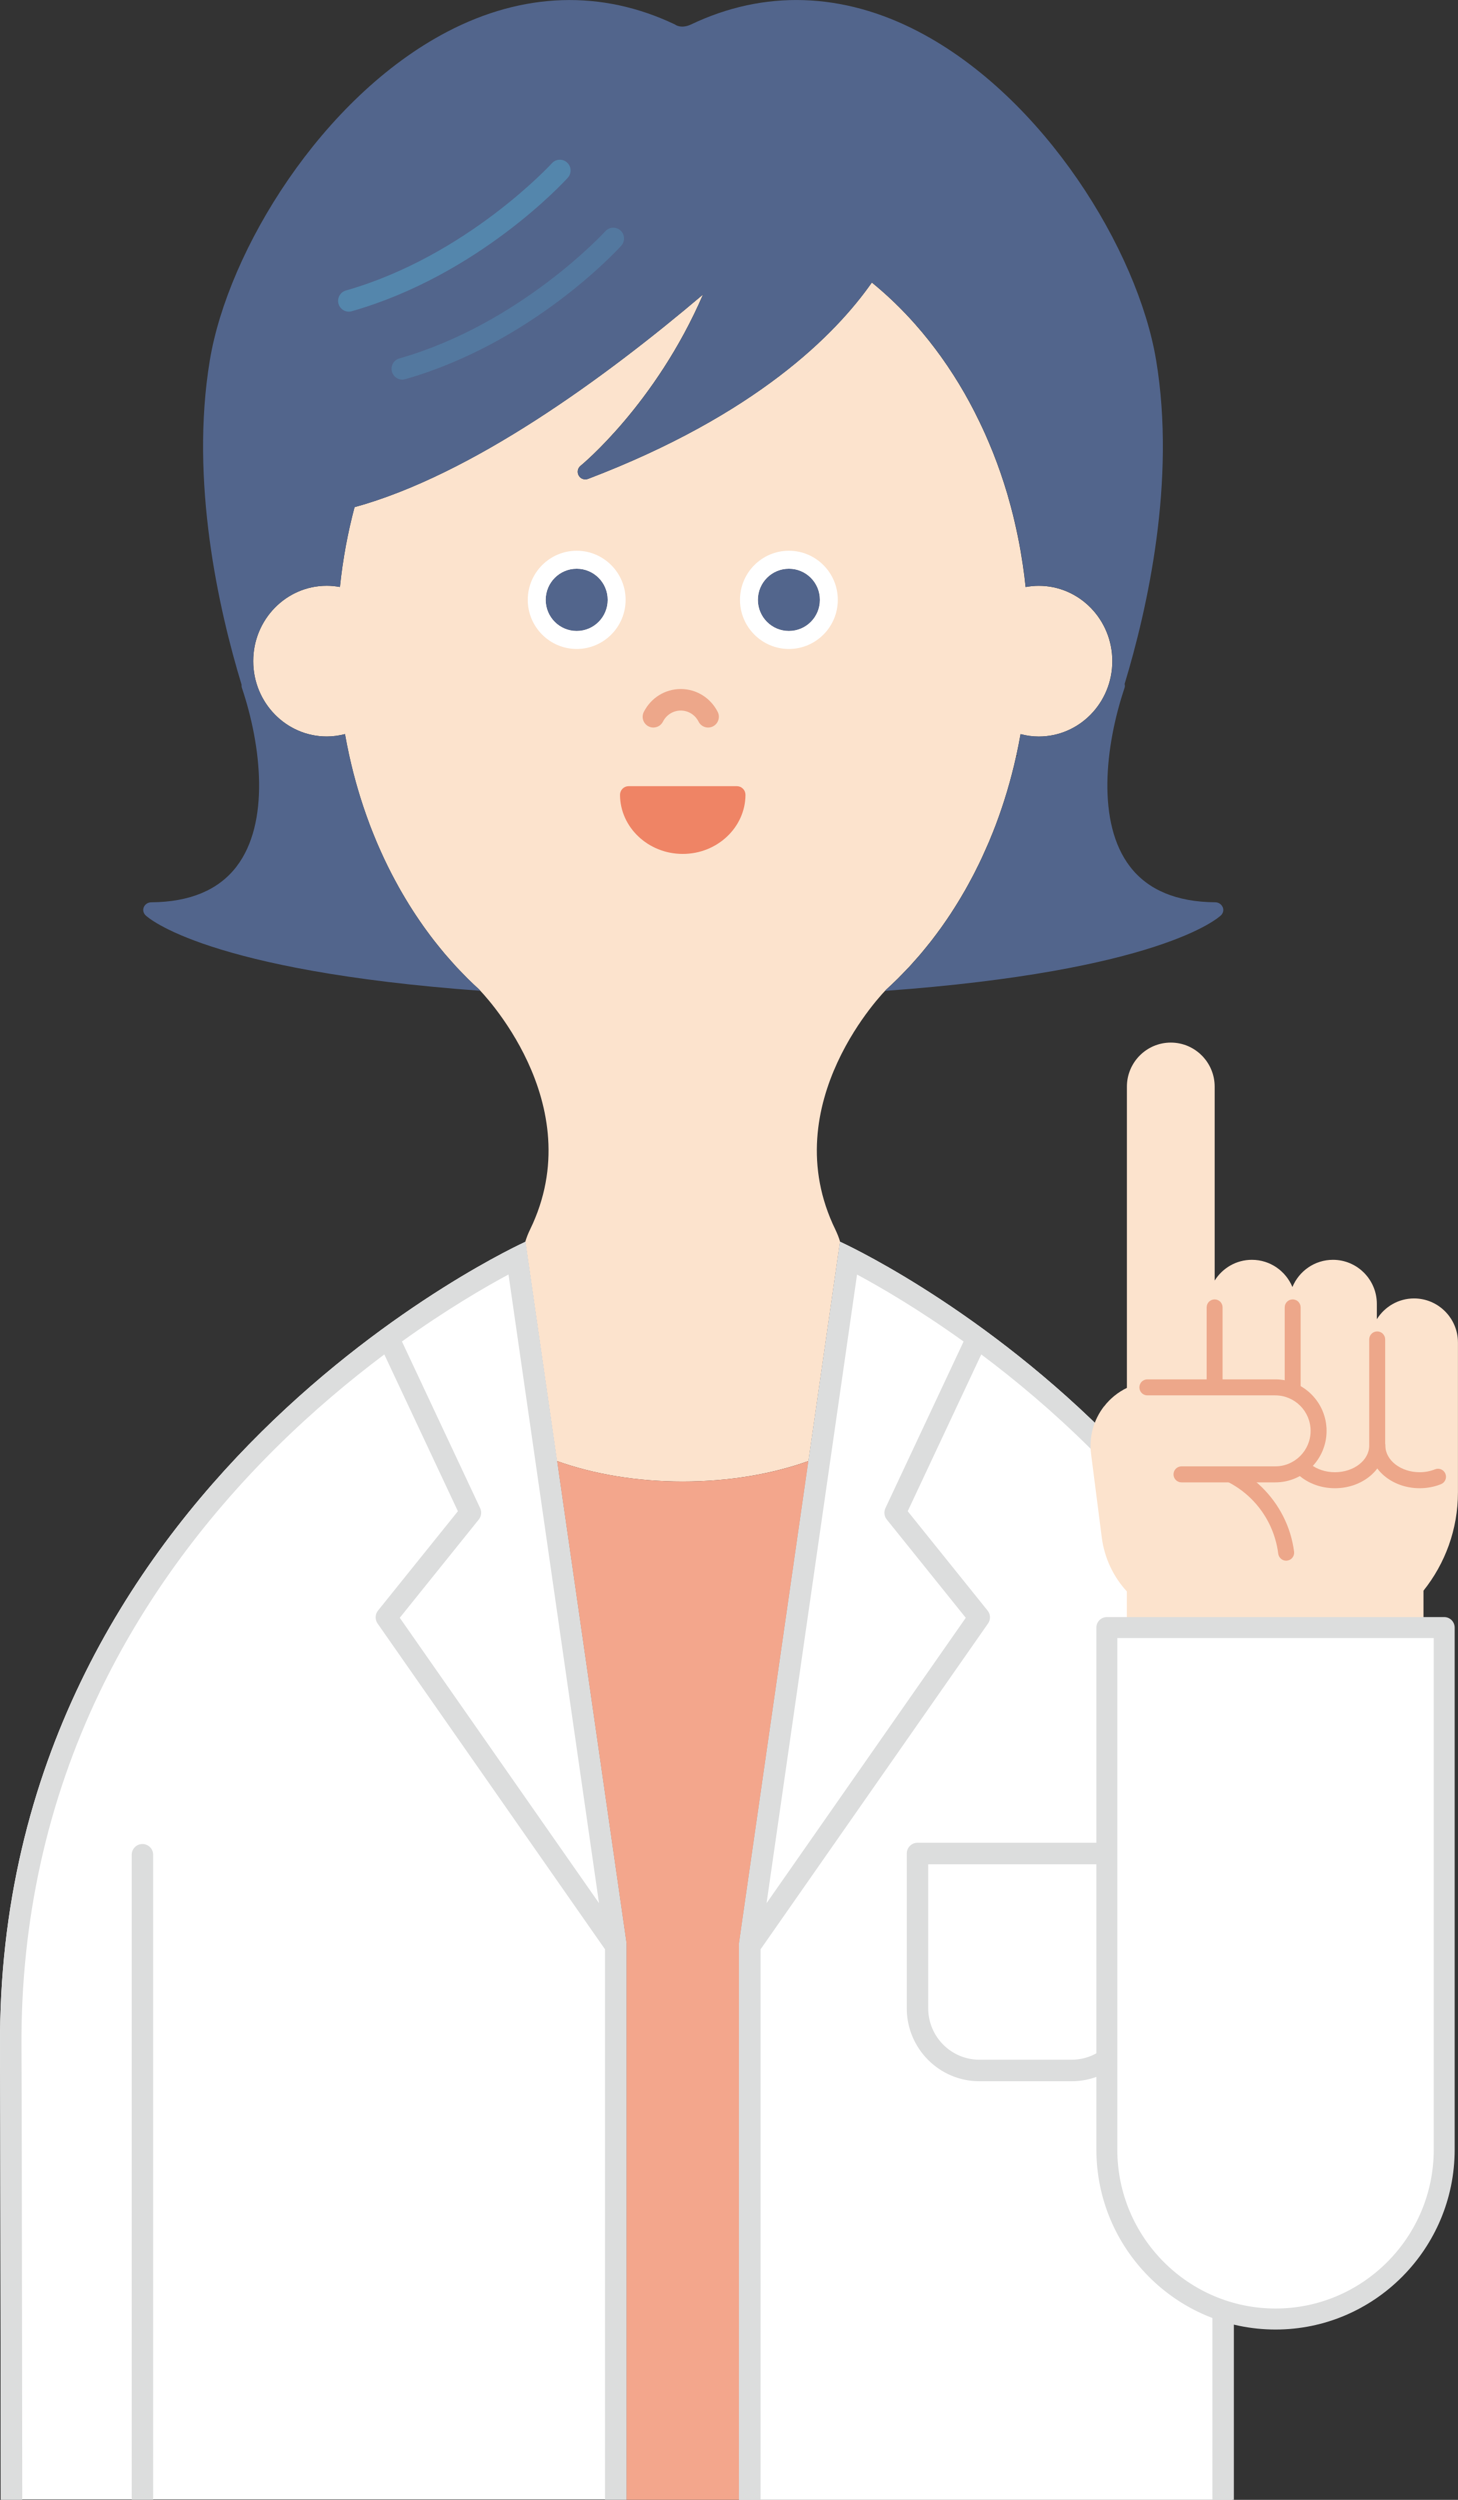 <svg width="56" height="96" viewBox="0 0 56 96" fill="none" xmlns="http://www.w3.org/2000/svg">
<rect x="0" y="0" width="56" height="96" fill="#333333" stroke="none"/>
<g clip-path="url(#clip0_959_2789)">
<path d="M34.033 38.01H34.03C34.186 37.868 34.338 37.723 34.489 37.574C34.542 37.522 34.593 37.467 34.645 37.414C34.742 37.315 34.838 37.217 34.933 37.116C34.994 37.049 35.054 36.98 35.115 36.911C35.196 36.82 35.279 36.729 35.358 36.635C35.423 36.558 35.487 36.48 35.55 36.402C35.622 36.313 35.695 36.224 35.766 36.134C35.832 36.049 35.897 35.961 35.962 35.875C36.027 35.789 36.091 35.702 36.154 35.614C36.221 35.52 36.287 35.425 36.352 35.33C36.41 35.246 36.467 35.16 36.523 35.075C36.589 34.973 36.655 34.871 36.72 34.766C36.771 34.684 36.822 34.601 36.872 34.518C36.938 34.408 37.003 34.296 37.068 34.184C37.112 34.106 37.155 34.027 37.199 33.948C37.265 33.828 37.33 33.707 37.394 33.585C37.431 33.512 37.468 33.439 37.504 33.365C37.571 33.234 37.636 33.102 37.698 32.968C37.727 32.905 37.756 32.841 37.785 32.776C37.851 32.63 37.917 32.483 37.981 32.335C38 32.289 38.018 32.244 38.037 32.198C38.107 32.029 38.176 31.859 38.242 31.686C38.242 31.686 38.242 31.686 38.242 31.685C38.56 30.844 38.823 29.964 39.026 29.052C39.028 29.037 39.033 29.023 39.036 29.008C39.095 28.738 39.149 28.468 39.198 28.192C39.421 28.25 39.654 28.285 39.895 28.285C41.456 28.285 42.722 26.989 42.722 25.39C42.722 23.792 41.456 22.496 39.895 22.496C39.723 22.496 39.556 22.514 39.392 22.544C39.363 22.261 39.327 21.981 39.286 21.703C39.273 21.615 39.258 21.529 39.244 21.44C39.214 21.248 39.182 21.058 39.146 20.869C39.127 20.771 39.107 20.674 39.087 20.576C39.05 20.394 39.01 20.214 38.968 20.034C38.946 19.942 38.925 19.851 38.903 19.76C38.853 19.561 38.8 19.364 38.744 19.169C38.725 19.103 38.708 19.037 38.689 18.971C38.532 18.442 38.354 17.924 38.156 17.422C38.134 17.368 38.111 17.314 38.09 17.26C38.009 17.062 37.927 16.867 37.841 16.674C37.813 16.613 37.786 16.553 37.759 16.493C37.67 16.3 37.578 16.11 37.483 15.922C37.459 15.874 37.435 15.826 37.411 15.778C37.294 15.55 37.172 15.326 37.047 15.106C37.045 15.102 37.043 15.099 37.041 15.095C36.77 14.622 36.477 14.167 36.168 13.732C36.159 13.719 36.15 13.707 36.14 13.693C35.997 13.494 35.85 13.299 35.699 13.108C35.682 13.088 35.666 13.067 35.649 13.045C35.496 12.853 35.34 12.666 35.179 12.484C35.172 12.475 35.165 12.467 35.158 12.459C34.637 11.87 34.078 11.331 33.486 10.849C32.09 12.844 29.029 15.934 22.584 18.391C22.55 18.404 22.515 18.41 22.48 18.41C22.378 18.41 22.279 18.356 22.227 18.262C22.156 18.137 22.185 17.978 22.297 17.888C22.332 17.86 25.181 15.522 27.002 11.309C23.219 14.518 18.123 18.236 13.617 19.476C13.489 19.959 13.378 20.452 13.284 20.954C13.282 20.965 13.28 20.975 13.278 20.986C13.236 21.212 13.2 21.44 13.166 21.669C13.161 21.701 13.156 21.733 13.151 21.764C13.114 22.021 13.082 22.281 13.055 22.542C12.891 22.512 12.724 22.494 12.552 22.494C10.991 22.494 9.725 23.79 9.725 25.388C9.725 26.987 10.991 28.283 12.552 28.283C12.793 28.283 13.026 28.248 13.249 28.191C13.297 28.465 13.352 28.736 13.411 29.006C13.412 29.012 13.414 29.017 13.415 29.023C13.607 29.895 13.855 30.736 14.154 31.543C14.171 31.59 14.187 31.637 14.205 31.684C14.262 31.834 14.322 31.982 14.383 32.13C14.41 32.198 14.438 32.267 14.466 32.334C14.523 32.469 14.583 32.602 14.643 32.735C14.678 32.813 14.713 32.89 14.749 32.967C14.807 33.092 14.868 33.214 14.928 33.336C14.97 33.419 15.012 33.503 15.054 33.584C15.114 33.699 15.175 33.813 15.238 33.927C15.285 34.013 15.332 34.099 15.38 34.184C15.442 34.291 15.504 34.398 15.568 34.504C15.62 34.593 15.674 34.681 15.728 34.767C15.791 34.867 15.853 34.965 15.917 35.063C15.976 35.154 16.037 35.243 16.097 35.331C16.16 35.423 16.224 35.515 16.288 35.606C16.353 35.697 16.419 35.787 16.486 35.876C16.549 35.961 16.612 36.046 16.678 36.129C16.749 36.221 16.823 36.312 16.897 36.402C16.959 36.479 17.022 36.556 17.086 36.632C17.166 36.726 17.25 36.819 17.332 36.911C17.392 36.979 17.451 37.047 17.512 37.114C17.607 37.216 17.704 37.315 17.801 37.414C17.853 37.467 17.903 37.521 17.955 37.573C18.105 37.722 18.258 37.868 18.414 38.009H18.411C18.411 38.009 22.733 42.357 20.355 47.226C20.278 47.385 20.219 47.54 20.174 47.691C20.175 47.691 20.18 47.688 20.18 47.688L21.392 56.107C22.777 56.604 24.437 56.895 26.222 56.895C28.007 56.895 29.666 56.604 31.052 56.107L32.264 47.688C32.264 47.688 32.268 47.69 32.269 47.69C32.224 47.539 32.164 47.384 32.088 47.225C29.709 42.356 34.033 38.009 34.033 38.009L34.033 38.01Z" fill="#FCE3CD"/>
<path d="M30.301 24.232C30.959 24.232 31.492 23.697 31.492 23.036C31.492 22.375 30.959 21.84 30.301 21.84C29.643 21.84 29.109 22.375 29.109 23.036C29.109 23.697 29.643 24.232 30.301 24.232Z" fill="#52658C"/>
<path d="M30.3 21.84C30.959 21.84 31.492 22.375 31.492 23.036C31.492 23.697 30.959 24.232 30.3 24.232C29.642 24.232 29.109 23.697 29.109 23.036C29.109 22.375 29.642 21.84 30.3 21.84ZM30.3 21.15C29.264 21.15 28.422 21.996 28.422 23.036C28.422 24.076 29.264 24.922 30.3 24.922C31.337 24.922 32.179 24.076 32.179 23.036C32.179 21.996 31.337 21.15 30.3 21.15Z" fill="white"/>
<path d="M22.15 24.232C22.808 24.232 23.342 23.697 23.342 23.036C23.342 22.375 22.808 21.84 22.15 21.84C21.492 21.84 20.959 22.375 20.959 23.036C20.959 23.697 21.492 24.232 22.15 24.232Z" fill="#52658C"/>
<path d="M22.15 21.84C22.808 21.84 23.341 22.375 23.341 23.036C23.341 23.697 22.808 24.232 22.15 24.232C21.492 24.232 20.959 23.697 20.959 23.036C20.959 22.375 21.492 21.84 22.15 21.84ZM22.15 21.15C21.114 21.15 20.271 21.996 20.271 23.036C20.271 24.076 21.114 24.922 22.15 24.922C23.186 24.922 24.029 24.076 24.029 23.036C24.029 21.996 23.186 21.15 22.15 21.15Z" fill="white"/>
<path d="M25.096 27.94C25.033 27.94 24.969 27.926 24.909 27.894C24.705 27.791 24.625 27.541 24.729 27.338C25.004 26.796 25.548 26.46 26.147 26.46C26.747 26.46 27.29 26.797 27.566 27.338C27.669 27.542 27.588 27.791 27.385 27.894C27.183 27.999 26.934 27.917 26.831 27.713C26.698 27.45 26.436 27.287 26.147 27.287C25.859 27.287 25.597 27.45 25.463 27.713C25.39 27.857 25.245 27.939 25.096 27.939V27.94Z" fill="#EDA78A"/>
<path d="M46.959 34.832C46.912 34.723 46.8 34.651 46.675 34.65C45.194 34.639 44.093 34.179 43.404 33.282C42.11 31.602 42.447 28.634 43.193 26.416C43.21 26.365 43.207 26.313 43.195 26.265C44.072 23.371 45.175 18.463 44.405 13.832C43.702 9.61 40.102 3.739 35.294 1.223C32.377 -0.305 29.348 -0.402 26.535 0.943C26.143 1.12 25.93 0.943 25.93 0.943C23.116 -0.401 20.087 -0.304 17.171 1.223C12.363 3.739 8.763 9.61 8.06 13.832C7.287 18.48 8.401 23.408 9.28 26.298C9.275 26.337 9.279 26.378 9.292 26.417C10.038 28.635 10.375 31.602 9.081 33.283C8.391 34.18 7.291 34.64 5.81 34.651C5.685 34.651 5.573 34.724 5.525 34.833C5.478 34.942 5.504 35.067 5.592 35.151C5.7 35.254 7.958 37.282 18.452 38.049C18.43 38.026 18.416 38.011 18.416 38.011H18.42C16.015 35.835 14.224 32.683 13.418 29.022L13.395 29.006H13.414C13.356 28.736 13.301 28.465 13.253 28.191C13.03 28.248 12.796 28.283 12.555 28.283C10.994 28.283 9.728 26.987 9.728 25.388C9.728 23.79 10.994 22.494 12.555 22.494C12.727 22.494 12.894 22.512 13.058 22.542C13.167 21.486 13.358 20.462 13.62 19.477C18.127 18.238 23.223 14.519 27.005 11.31C25.184 15.522 22.336 17.86 22.301 17.889C22.189 17.979 22.159 18.138 22.23 18.263C22.283 18.357 22.381 18.411 22.483 18.411C22.517 18.411 22.553 18.405 22.587 18.392C29.032 15.935 32.093 12.846 33.489 10.85C36.66 13.431 38.889 17.651 39.395 22.543C39.558 22.513 39.726 22.495 39.898 22.495C41.459 22.495 42.725 23.791 42.725 25.389C42.725 26.988 41.459 28.284 39.898 28.284C39.657 28.284 39.423 28.25 39.2 28.192C39.152 28.466 39.097 28.737 39.038 29.007H39.091L39.028 29.052C38.22 32.7 36.431 35.842 34.033 38.011H34.037C34.037 38.011 34.022 38.027 33.998 38.052C44.524 37.288 46.787 35.254 46.896 35.151C46.984 35.067 47.01 34.942 46.962 34.833L46.959 34.832Z" fill="#52658C"/>
<path d="M15.451 14.578C15.271 14.578 15.107 14.459 15.055 14.277C14.993 14.057 15.119 13.828 15.339 13.765C19.988 12.437 23.219 8.915 23.251 8.88C23.404 8.711 23.665 8.698 23.834 8.852C24.002 9.006 24.014 9.268 23.861 9.437C23.724 9.589 20.438 13.17 15.564 14.562C15.526 14.572 15.488 14.578 15.451 14.578Z" fill="#5486AC" fill-opacity="0.6"/>
<path d="M13.398 11.969C13.219 11.969 13.054 11.85 13.002 11.668C12.94 11.447 13.066 11.219 13.286 11.156C17.926 9.831 21.166 6.305 21.198 6.269C21.352 6.1 21.613 6.088 21.781 6.242C21.949 6.395 21.962 6.656 21.808 6.826C21.671 6.978 18.385 10.56 13.511 11.952C13.473 11.963 13.435 11.969 13.398 11.969Z" fill="#5486AC"/>
<path d="M0.031 95.984C0.023 91.033 0.013 80.613 0.001 78.605C-0.131 56.845 20.183 47.687 20.183 47.687L24.062 74.631V95.984H0.031Z" fill="white"/>
<path d="M24.062 95.999H28.388V74.631L31.055 56.106C29.67 56.603 28.01 56.894 26.225 56.894C24.44 56.894 22.781 56.603 21.395 56.106L24.062 74.631V95.999Z" fill="#F3A68C"/>
<path d="M0.855 95.999C0.853 94.604 0.851 92.747 0.848 90.734C0.841 85.724 0.834 80.046 0.825 78.6C0.796 73.777 1.806 69.196 3.826 64.986C5.447 61.61 7.719 58.457 10.58 55.617C12.008 54.2 13.443 53.003 14.761 52.014L17.587 58.035L14.519 61.85C14.404 61.993 14.397 62.196 14.502 62.347L23.22 74.833C23.226 74.841 23.233 74.848 23.238 74.856V95.999H24.063V74.631L20.183 47.687C20.183 47.687 -0.131 56.846 0.001 78.606C0.013 80.633 0.022 91.105 0.031 96H0.855V95.999ZM19.531 48.945L23.007 73.085L15.355 62.127L18.39 58.353C18.489 58.229 18.509 58.06 18.442 57.916L15.438 51.516C17.155 50.284 18.621 49.432 19.53 48.944L19.531 48.945Z" fill="#DCDDDD"/>
<path d="M5.471 70.815C5.243 70.815 5.059 71 5.059 71.229V95.999H5.883V71.229C5.883 71 5.699 70.815 5.471 70.815Z" fill="#DCDDDD"/>
<path d="M28.536 30.288C28.474 30.226 28.39 30.191 28.302 30.191H24.145C24.057 30.191 23.973 30.226 23.911 30.288C23.849 30.351 23.814 30.436 23.814 30.524C23.819 31.775 24.9 32.793 26.224 32.793C27.547 32.793 28.628 31.775 28.633 30.524C28.633 30.436 28.599 30.351 28.536 30.288Z" fill="#EF8465"/>
<path d="M47.334 79.904H52.443C52.445 79.332 52.446 78.886 52.448 78.605C52.579 56.845 32.266 47.687 32.266 47.687L28.387 74.631V96H47.334V79.904Z" fill="white"/>
<path d="M41.87 55.617C44.731 58.457 47.004 61.61 48.624 64.986C50.645 69.196 51.655 73.777 51.625 78.6C51.618 79.83 51.611 84.117 51.606 88.451L52.431 87.784C52.437 83.71 52.443 79.767 52.45 78.605C52.581 56.845 32.268 47.687 32.268 47.687L28.389 74.631V95.999H29.213V74.856C29.219 74.848 29.225 74.842 29.231 74.833L37.949 62.347C38.055 62.196 38.048 61.993 37.932 61.85L34.864 58.035L37.689 52.014C39.008 53.002 40.442 54.2 41.87 55.617ZM34.008 57.917C33.941 58.06 33.96 58.23 34.06 58.354L37.094 62.128L29.443 73.087L32.918 48.946C33.828 49.435 35.294 50.287 37.01 51.518L34.007 57.918L34.008 57.917Z" fill="#DCDDDD"/>
<path d="M41.162 79.925H37.616C36.079 79.925 34.828 78.669 34.828 77.125V71.179C34.828 70.951 35.013 70.766 35.24 70.766H43.539C43.767 70.766 43.951 70.951 43.951 71.179V77.125C43.951 78.668 42.7 79.925 41.163 79.925H41.162ZM35.652 71.594V77.126C35.652 78.213 36.533 79.098 37.616 79.098H41.162C42.245 79.098 43.127 78.213 43.127 77.126V71.594H35.653H35.652Z" fill="#DCDDDD"/>
<path d="M46.979 70.815C46.751 70.815 46.566 71 46.566 71.229V95.999H47.391V71.229C47.391 71 47.206 70.815 46.979 70.815Z" fill="#DCDDDD"/>
<path d="M42.403 54.014C42.641 53.704 42.943 53.463 43.283 53.298V41.73C43.283 40.797 44.039 40.038 44.969 40.038C45.898 40.038 46.654 40.797 46.654 41.73V49.177C46.953 48.699 47.481 48.38 48.083 48.38C48.785 48.38 49.387 48.812 49.64 49.425C49.894 48.812 50.496 48.38 51.197 48.38C52.127 48.38 52.883 49.139 52.883 50.072V50.661C53.182 50.182 53.71 49.863 54.312 49.863C55.241 49.863 55.998 50.623 55.998 51.556V55.999V56.669V57.31C55.998 58.738 55.501 60.05 54.674 61.086V66.944H43.281V61.115C42.77 60.559 42.421 59.845 42.317 59.039L41.907 55.838C41.823 55.183 41.999 54.535 42.401 54.012L42.403 54.014Z" fill="#FCE3CD"/>
<path d="M46.652 53.592C46.794 53.592 46.911 53.475 46.911 53.332V50.207C46.911 50.064 46.794 49.947 46.652 49.947C46.509 49.947 46.393 50.064 46.393 50.207V53.332C46.393 53.475 46.509 53.592 46.652 53.592Z" fill="#EDA78A"/>
<path d="M46.652 53.64C46.483 53.64 46.346 53.502 46.346 53.332V50.207C46.346 50.037 46.483 49.9 46.652 49.9C46.821 49.9 46.958 50.037 46.958 50.207V53.332C46.958 53.502 46.821 53.64 46.652 53.64ZM46.652 49.995C46.535 49.995 46.44 50.089 46.44 50.207V53.332C46.44 53.45 46.535 53.545 46.652 53.545C46.769 53.545 46.864 53.45 46.864 53.332V50.207C46.864 50.089 46.769 49.995 46.652 49.995Z" fill="#EDA78A"/>
<path d="M51.273 57.104C52.311 57.104 53.156 56.392 53.156 55.515V51.437C53.156 51.294 53.039 51.177 52.896 51.177C52.754 51.177 52.637 51.294 52.637 51.437V55.515C52.637 56.105 52.026 56.584 51.273 56.584C50.521 56.584 49.909 56.105 49.909 55.515V50.207C49.909 50.064 49.792 49.947 49.65 49.947C49.507 49.947 49.391 50.064 49.391 50.207V55.515C49.391 56.392 50.235 57.104 51.273 57.104Z" fill="#EDA78A"/>
<path d="M51.273 57.152C50.21 57.152 49.344 56.418 49.344 55.515V50.207C49.344 50.037 49.481 49.9 49.65 49.9C49.819 49.9 49.956 50.037 49.956 50.207V55.515C49.956 56.078 50.547 56.537 51.273 56.537C52 56.537 52.59 56.078 52.59 55.515V51.437C52.59 51.267 52.728 51.13 52.897 51.13C53.066 51.13 53.203 51.267 53.203 51.437V55.515C53.203 56.417 52.338 57.152 51.273 57.152ZM49.651 49.995C49.534 49.995 49.439 50.089 49.439 50.207V55.515C49.439 56.365 50.263 57.057 51.274 57.057C52.286 57.057 53.109 56.366 53.109 55.515V51.437C53.109 51.32 53.015 51.225 52.898 51.225C52.781 51.225 52.686 51.32 52.686 51.437V55.515C52.686 56.131 52.053 56.632 51.274 56.632C50.496 56.632 49.863 56.132 49.863 55.515V50.207C49.863 50.089 49.768 49.995 49.651 49.995Z" fill="#EDA78A"/>
<path d="M54.528 57.104C54.807 57.104 55.075 57.053 55.329 56.953C55.462 56.899 55.526 56.748 55.474 56.615C55.421 56.481 55.271 56.416 55.138 56.469C54.947 56.545 54.742 56.584 54.529 56.584C53.777 56.584 53.165 56.105 53.165 55.515C53.165 55.372 53.048 55.255 52.906 55.255C52.763 55.255 52.647 55.372 52.647 55.515C52.647 56.392 53.491 57.104 54.529 57.104H54.528Z" fill="#EDA78A"/>
<path d="M54.527 57.152C53.464 57.152 52.598 56.418 52.598 55.515C52.598 55.346 52.735 55.208 52.904 55.208C53.073 55.208 53.21 55.346 53.21 55.515C53.21 56.078 53.801 56.537 54.527 56.537C54.734 56.537 54.933 56.499 55.119 56.425C55.276 56.362 55.455 56.44 55.517 56.598C55.547 56.674 55.547 56.757 55.514 56.833C55.481 56.908 55.422 56.967 55.345 56.997C55.087 57.1 54.812 57.152 54.527 57.152ZM52.905 55.303C52.788 55.303 52.693 55.398 52.693 55.515C52.693 56.365 53.517 57.057 54.528 57.057C54.801 57.057 55.064 57.007 55.311 56.909C55.364 56.888 55.405 56.848 55.427 56.796C55.45 56.744 55.451 56.686 55.43 56.634C55.387 56.525 55.264 56.471 55.155 56.515C54.959 56.594 54.748 56.634 54.528 56.634C53.75 56.634 53.117 56.133 53.117 55.517C53.117 55.4 53.022 55.305 52.905 55.305V55.303Z" fill="#EDA78A"/>
<path d="M45.932 55.972C47.821 56.153 49.406 57.627 49.659 59.594C49.677 59.737 49.576 59.867 49.435 59.886C49.423 59.887 49.412 59.888 49.401 59.888C49.273 59.888 49.161 59.792 49.145 59.661C48.927 57.956 47.565 56.675 45.933 56.496V55.973L45.932 55.972Z" fill="#EDA78A"/>
<path d="M49.4 59.935C49.247 59.935 49.116 59.819 49.096 59.667C48.885 58.009 47.58 56.725 45.925 56.542L45.883 56.538V55.92L45.935 55.925C47.871 56.11 49.456 57.65 49.704 59.588C49.715 59.669 49.693 59.75 49.643 59.815C49.593 59.88 49.521 59.921 49.44 59.931C49.426 59.933 49.413 59.934 49.4 59.934V59.935ZM45.978 56.453C47.657 56.657 48.974 57.968 49.191 59.654C49.206 59.769 49.31 59.853 49.428 59.838C49.484 59.831 49.534 59.802 49.569 59.758C49.604 59.713 49.619 59.657 49.612 59.6C49.372 57.723 47.847 56.228 45.979 56.024V56.452L45.978 56.453Z" fill="#EDA78A"/>
<path d="M45.38 56.619H48.982C49.897 56.619 50.646 55.868 50.646 54.949C50.646 54.03 49.897 53.278 48.982 53.278H44.068" fill="#FCE3CD"/>
<path d="M45.379 56.88H48.981C50.041 56.88 50.904 56.014 50.904 54.949C50.904 53.884 50.042 53.018 48.981 53.018H44.068C43.925 53.018 43.809 53.135 43.809 53.278C43.809 53.421 43.925 53.538 44.068 53.538H48.981C49.756 53.538 50.386 54.171 50.386 54.949C50.386 55.726 49.756 56.359 48.981 56.359H45.379C45.236 56.359 45.12 56.476 45.12 56.619C45.12 56.763 45.236 56.88 45.379 56.88Z" fill="#EDA78A"/>
<path d="M48.982 56.927H45.379C45.21 56.927 45.073 56.789 45.073 56.62C45.073 56.45 45.21 56.312 45.379 56.312H48.982C49.73 56.312 50.339 55.701 50.339 54.949C50.339 54.197 49.73 53.586 48.982 53.586H44.068C43.899 53.586 43.762 53.448 43.762 53.278C43.762 53.108 43.899 52.971 44.068 52.971H48.982C50.068 52.971 50.952 53.858 50.952 54.949C50.952 56.039 50.068 56.927 48.982 56.927ZM45.379 56.407C45.262 56.407 45.168 56.502 45.168 56.62C45.168 56.737 45.262 56.832 45.379 56.832H48.982C50.016 56.832 50.857 55.987 50.857 54.949C50.857 53.91 50.016 53.065 48.982 53.065H44.068C43.951 53.065 43.856 53.16 43.856 53.278C43.856 53.396 43.951 53.491 44.068 53.491H48.982C49.782 53.491 50.434 54.145 50.434 54.949C50.434 55.753 49.782 56.407 48.982 56.407H45.379Z" fill="#EDA78A"/>
<path d="M48.99 89.056C45.415 89.056 42.512 86.142 42.512 82.552V62.503H55.469V82.552C55.469 86.142 52.566 89.056 48.99 89.056Z" fill="white"/>
<path d="M48.992 89.46C45.198 89.46 42.111 86.361 42.111 82.552V62.503C42.111 62.28 42.291 62.1 42.513 62.1H55.47C55.692 62.1 55.872 62.28 55.872 62.503V82.552C55.872 86.36 52.786 89.46 48.992 89.46ZM42.915 62.907V82.552C42.915 85.916 45.641 88.653 48.992 88.653C52.342 88.653 55.068 85.916 55.068 82.552V62.907H42.915Z" fill="#DCDDDD"/>
</g>
<defs>
<clipPath id="clip0_959_2789">
<rect width="56" height="96" fill="white"/>
</clipPath>
</defs>
</svg>
